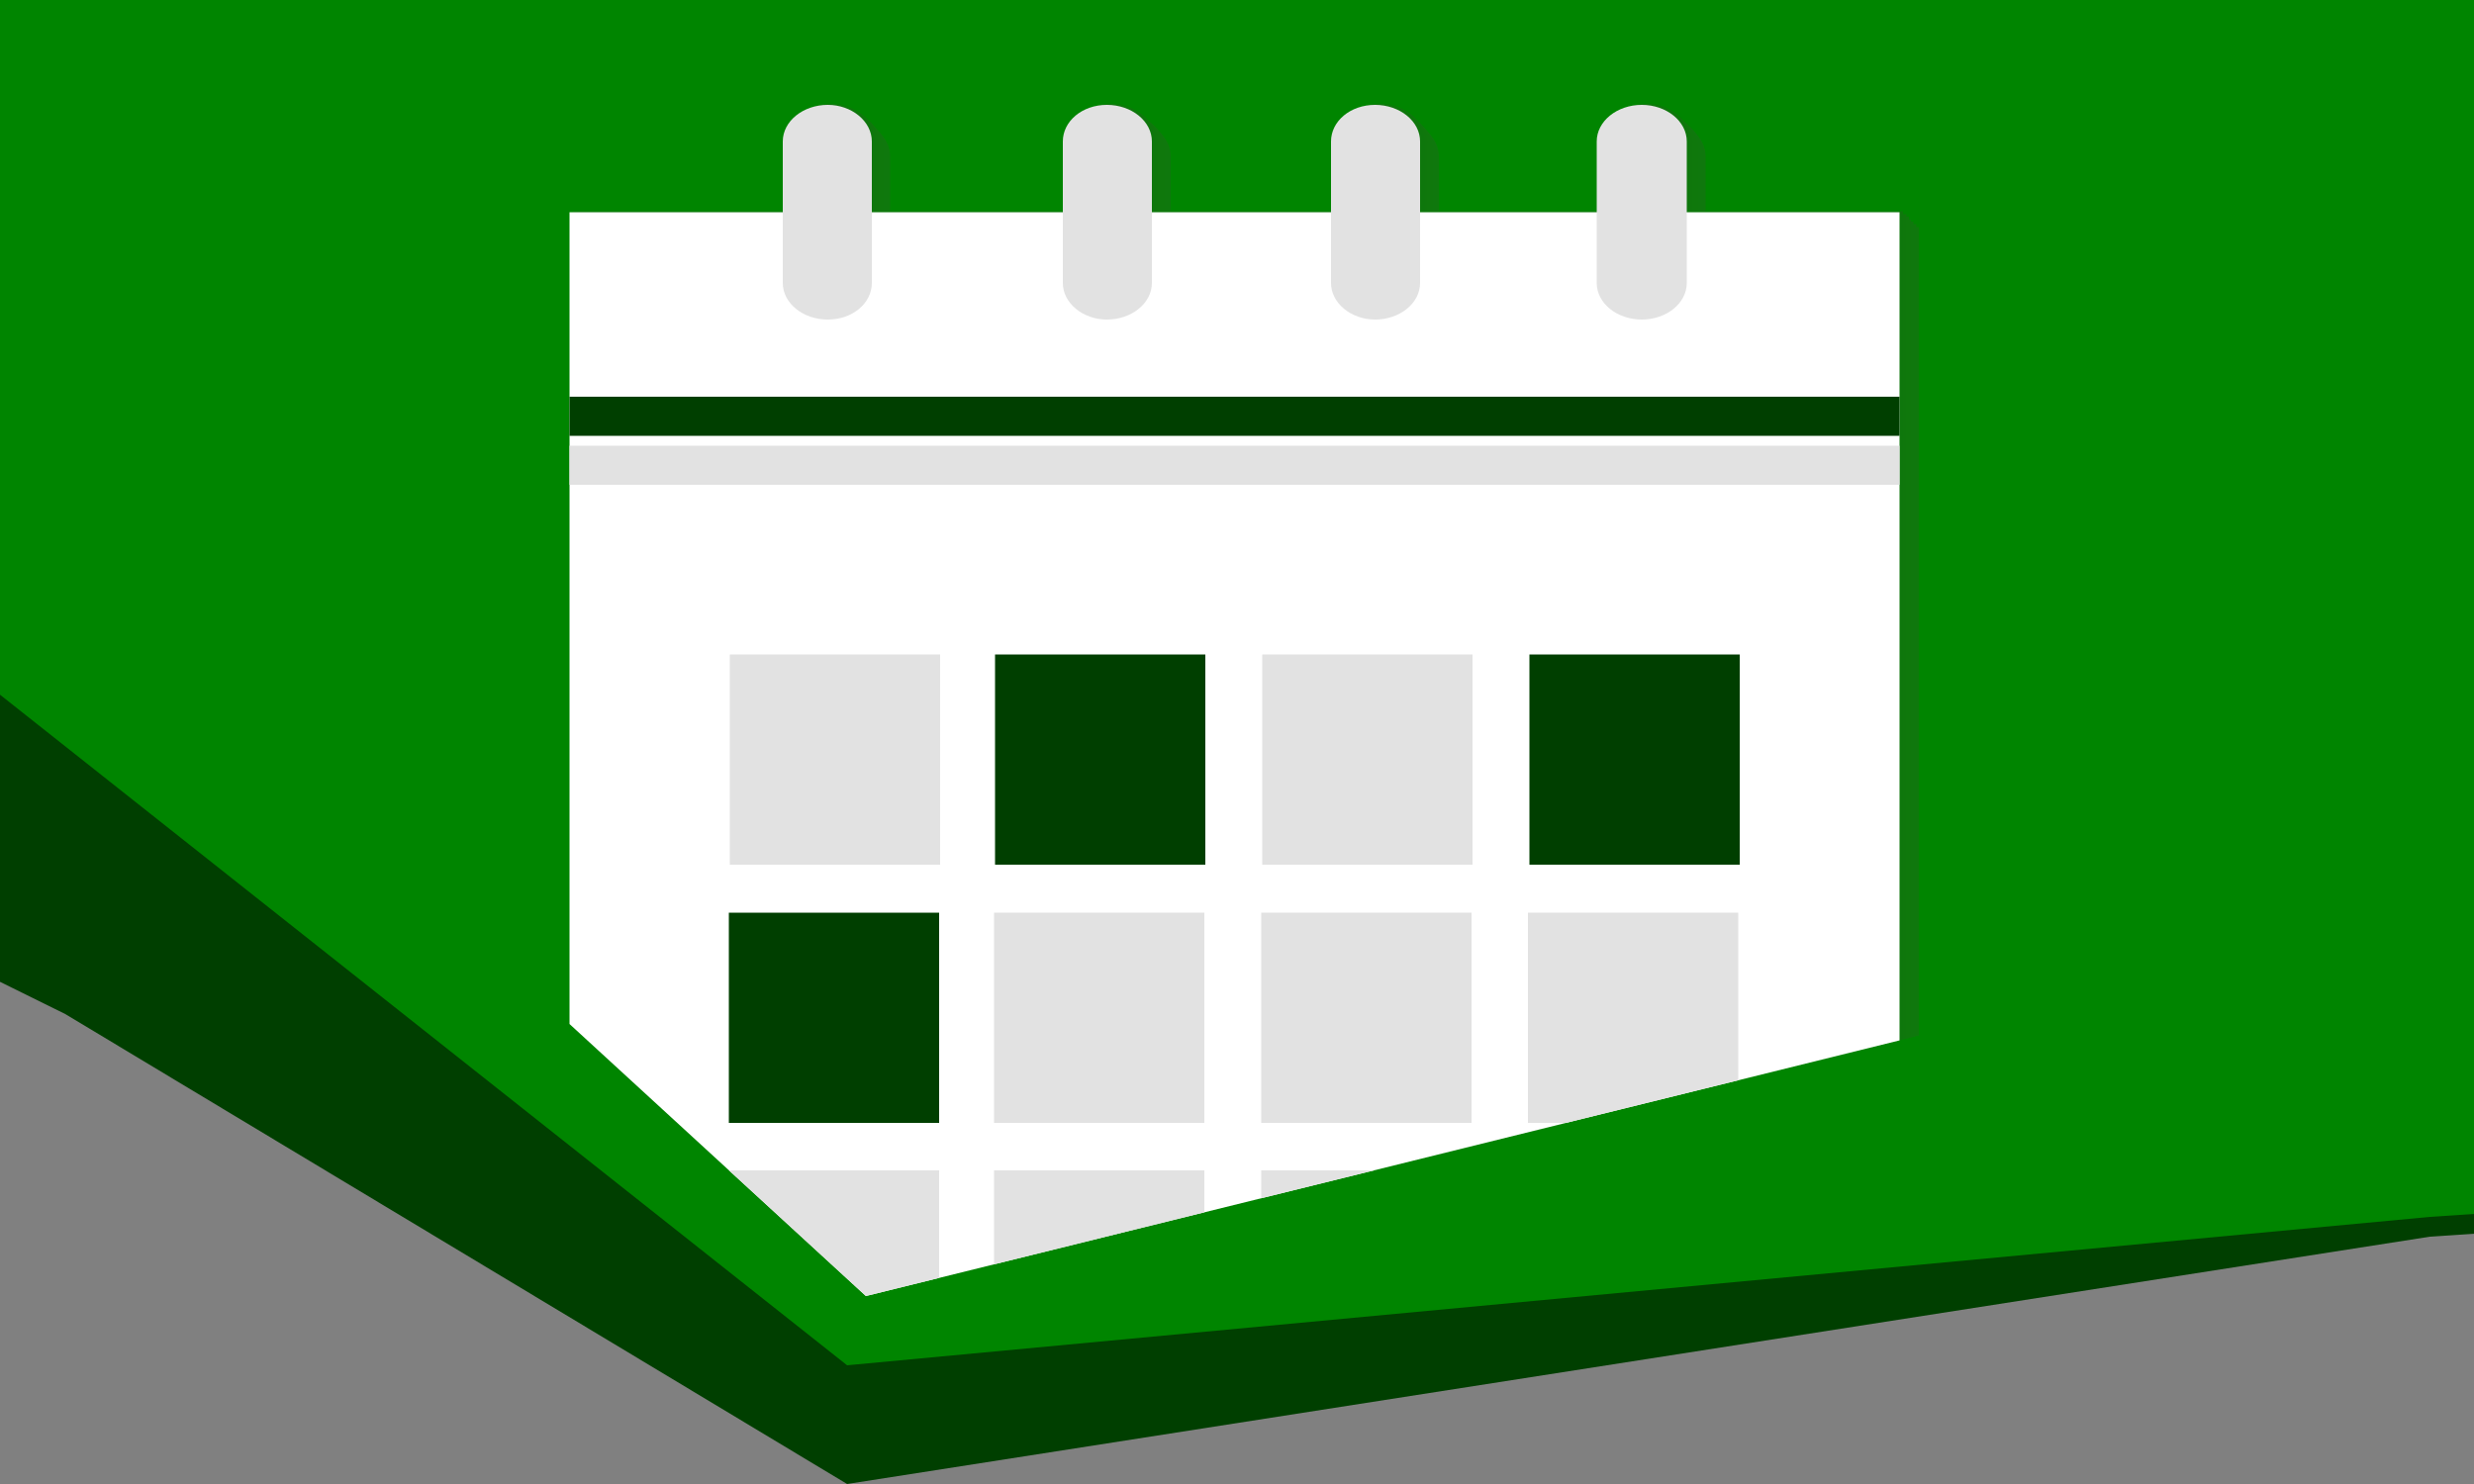 <?xml version="1.0" encoding="UTF-8"?> <!-- Generator: Adobe Illustrator 23.0.1, SVG Export Plug-In . SVG Version: 6.00 Build 0) --> <svg xmlns="http://www.w3.org/2000/svg" xmlns:xlink="http://www.w3.org/1999/xlink" id="Layer_1" x="0px" y="0px" viewBox="0 0 500 300" style="enable-background:new 0 0 500 300;" xml:space="preserve"><rect x="0" y="0" width="500" height="300" fill="#808080" stroke="none"/> <style type="text/css"> .st0{fill:#003F00;} .st1{fill:#008500;} .st2{clip-path:url(#SVGID_2_);} .st3{opacity:0.2;} .st4{fill:#4D4740;} .st5{fill:#4C463F;} .st6{fill:#4B453F;} .st7{fill:#4A453E;} .st8{fill:#4A443D;} .st9{fill:#49433C;} .st10{fill:#48423B;} .st11{fill:#FFFFFF;} .st12{fill:#E2E2E2;} </style> <polygon class="st0" points="13.2,205 171.2,300 491.1,250 506,249 506,-6 1.1,-6 -3,197 "></polygon> <polygon class="st1" points="-24.8,120.8 171.2,276 491.1,246 506,245 506,-30 1.1,-30 -52.7,110.7 "></polygon> <title>1</title> <g> <g> <g> <g> <g> <g> <g> <defs> <polygon id="SVGID_1_" points="-15.3,87.3 -3.1,-105.9 258.3,17 500,-105.9 500,181.6 175,262 "></polygon> </defs> <clipPath id="SVGID_2_"> <use xlink:href="#SVGID_1_" style="overflow:visible;"></use> </clipPath> <g class="st2"> <g> <g> <g> <g> <g class="st3"> <path class="st4" d="M344.7,45.9V31.6c0-4.1-4.1-7.4-9.1-7.4s-9.1,3.3-9.1,7.4v14.3h-35.7V31.6c0-4.1-4.1-7.4-9.1-7.4 s-8.9,3.3-8.9,7.4v14.3h-36.2V31.6c0-4.1-4.1-7.4-8.9-7.4c-4.9,0-9.1,3.3-9.1,7.4v14.3h-38.7V31.6 c0-4.1-4.1-7.4-9.1-7.4s-9.1,3.3-9.1,7.4v14.3h-43.1v265.6h269.2V45.9H344.7z"></path> <path class="st5" d="M344.2,45.3V31c0-4.1-4.1-7.4-9.1-7.4S326,26.9,326,31v14.3h-35.7V31c0-4.1-4.1-7.4-9.1-7.4 s-8.9,3.3-8.9,7.4v14.3h-36.2V31c0-4.1-4.1-7.4-8.9-7.4c-4.9,0-9.1,3.3-9.1,7.4v14.3h-38.7V31c0-4.1-4.1-7.4-8.9-7.4 s-9.1,3.3-9.1,7.4v14.3h-42.9v265.6h268.8V45.3H344.2z"></path> <path class="st6" d="M343.8,44.8V30.5c0-4.1-4.1-7.4-9.1-7.4s-9.1,3.3-9.1,7.4v14.3h-35.7V30.5c0-4.1-4.1-7.4-9.1-7.4 s-8.9,3.3-8.9,7.4v14.3h-36.2V30.5c0-4.1-4.1-7.4-9.1-7.4s-8.9,3.3-8.9,7.4v14.3H179V30.5c0-4.1-4.1-7.4-8.9-7.4 s-9.1,3.3-9.1,7.4v14.3h-43.1v265.6h268.8V44.8H343.8z"></path> <path class="st7" d="M343.2,44.4V30.1c0-4.1-4.1-7.4-8.9-7.4c-5,0-9.1,3.3-9.1,7.4v14.3h-35.7V30.1 c0-4.1-4.1-7.4-9.1-7.4s-9.1,3.3-9.1,7.4v14.3h-36V30.1c0-4.1-4.1-7.4-9.1-7.4s-9.1,3.3-9.1,7.4v14.3h-38.6V30.1 c0-4.1-4.1-7.4-9.1-7.4s-8.9,3.3-8.9,7.4v14.3h-43.1V310h268.8V44.4H343.2z"></path> <path class="st8" d="M342.7,43.8V29.5c0-4.1-4.1-7.4-8.9-7.4s-9.1,3.3-9.1,7.4v14.3H289V29.5c0-4.1-4.1-7.4-9.1-7.4 s-9.1,3.3-9.1,7.4v14.3h-36.2V29.5c0-4.1-4.1-7.4-9.1-7.4s-8.9,3.3-8.9,7.4v14.3h-38.5V29.5c0-4.1-4.1-7.4-9.1-7.4 s-8.9,3.3-8.9,7.4v14.3H117v265.6h268.8V43.8H342.7z"></path> <path class="st9" d="M342.1,43.3V29c0-4.1-4.1-7.4-8.9-7.4c-5,0-9.1,3.3-9.1,7.4v14.3h-35.6V29c0-4.1-4.1-7.4-9.1-7.4 s-9.1,3.3-9.1,7.4v14.3h-36.2V29c0-4.1-4.1-7.4-9.1-7.4s-8.8,3.3-8.8,7.4v14.3h-38.6V29c0-4.1-4.1-7.4-9.1-7.4 s-8.9,3.3-8.9,7.4v14.3h-43.1v265.6h268.8V43.3H342.1z"></path> <path class="st10" d="M341.6,42.7V28.4c0-4.1-4.1-7.4-8.9-7.4c-5,0-9.1,3.3-9.1,7.4v14.3h-35.7V28.4 c0-4.1-4.1-7.4-9.1-7.4s-9.1,3.3-9.1,7.4v14.3h-36.2V28.4c0-4.1-4.1-7.4-9.1-7.4s-8.9,3.3-8.9,7.4v14.3h-38.6V28.4 c0-4.1-4.1-7.4-9.1-7.4s-8.9,3.3-8.9,7.4v14.3h-43.1v265.6h268.8V42.7H341.6z"></path> </g> </g> </g> </g> </g> <g> <g> <g> <g> <rect x="115.1" y="42.9" class="st11" width="268.8" height="265.6"></rect> </g> </g> </g> </g> <g> <g> <g> <g> <rect x="115.1" y="80.2" class="st0" width="268.8" height="7.9"></rect> </g> </g> </g> </g> <g> <g> <g> <g> <rect x="115.1" y="90.1" class="st12" width="268.8" height="7.9"></rect> </g> </g> </g> </g> <g> <g> <g> <g> <rect x="147.5" y="132.3" class="st12" width="42.5" height="42.5"></rect> </g> </g> </g> </g> <g> <g> <g> <g> <rect x="201.1" y="132.3" class="st0" width="42.5" height="42.5"></rect> </g> </g> </g> </g> <g> <g> <g> <g> <rect x="255.1" y="132.3" class="st12" width="42.5" height="42.5"></rect> </g> </g> </g> </g> <g> <g> <g> <g> <rect x="309.1" y="132.3" class="st0" width="42.5" height="42.5"></rect> </g> </g> </g> </g> <g> <g> <g> <g> <rect x="147.3" y="184.5" class="st0" width="42.5" height="42.5"></rect> </g> </g> </g> </g> <g> <g> <g> <g> <rect x="200.9" y="184.5" class="st12" width="42.5" height="42.5"></rect> </g> </g> </g> </g> <g> <g> <g> <g> <rect x="254.9" y="184.5" class="st12" width="42.5" height="42.5"></rect> </g> </g> </g> </g> <g> <g> <g> <g> <rect x="308.8" y="184.5" class="st12" width="42.5" height="42.5"></rect> </g> </g> </g> </g> <g> <g> <g> <g> <rect x="147.3" y="236.6" class="st12" width="42.5" height="42.5"></rect> </g> </g> </g> </g> <g> <g> <g> <g> <rect x="200.9" y="236.6" class="st12" width="42.5" height="42.5"></rect> </g> </g> </g> </g> <g> <g> <g> <g> <rect x="254.9" y="236.6" class="st12" width="42.5" height="42.5"></rect> </g> </g> </g> </g> <g> <g> <g> <g> <rect x="308.8" y="236.6" class="st12" width="42.5" height="42.5"></rect> </g> </g> </g> </g> <g> <g> <g> <g> <path class="st12" d="M176.2,28.6c0-4.1-4.1-7.4-8.9-7.4l0,0c-5,0-9.1,3.3-9.1,7.4v28.6c0,4.1,4.1,7.4,9.1,7.4l0,0 c5,0,8.9-3.3,8.9-7.4V28.6z"></path> </g> </g> </g> </g> <g> <g> <g> <g> <path class="st12" d="M232.8,28.6c0-4.1-4.1-7.4-9.1-7.4l0,0c-5,0-8.9,3.3-8.9,7.4v28.6c0,4.1,4.1,7.4,8.9,7.4l0,0 c5,0,9.1-3.3,9.1-7.4V28.6z"></path> </g> </g> </g> </g> <g> <g> <g> <g> <path class="st12" d="M287,28.6c0-4.1-4.1-7.4-9.1-7.4l0,0c-5,0-8.9,3.3-8.9,7.4v28.6c0,4.1,4.1,7.4,8.9,7.4l0,0 c5,0,9.1-3.3,9.1-7.4V28.6z"></path> </g> </g> </g> </g> <g> <g> <g> <g> <path class="st12" d="M340.9,28.6c0-4.1-4.1-7.4-9.1-7.4l0,0c-5,0-9.1,3.3-9.1,7.4v28.6c0,4.1,4.1,7.4,9.1,7.4l0,0 c5,0,9.1-3.3,9.1-7.4V28.6z"></path> </g> </g> </g> </g> </g> </g> </g> </g> </g> </g> </g> </g> </svg> 